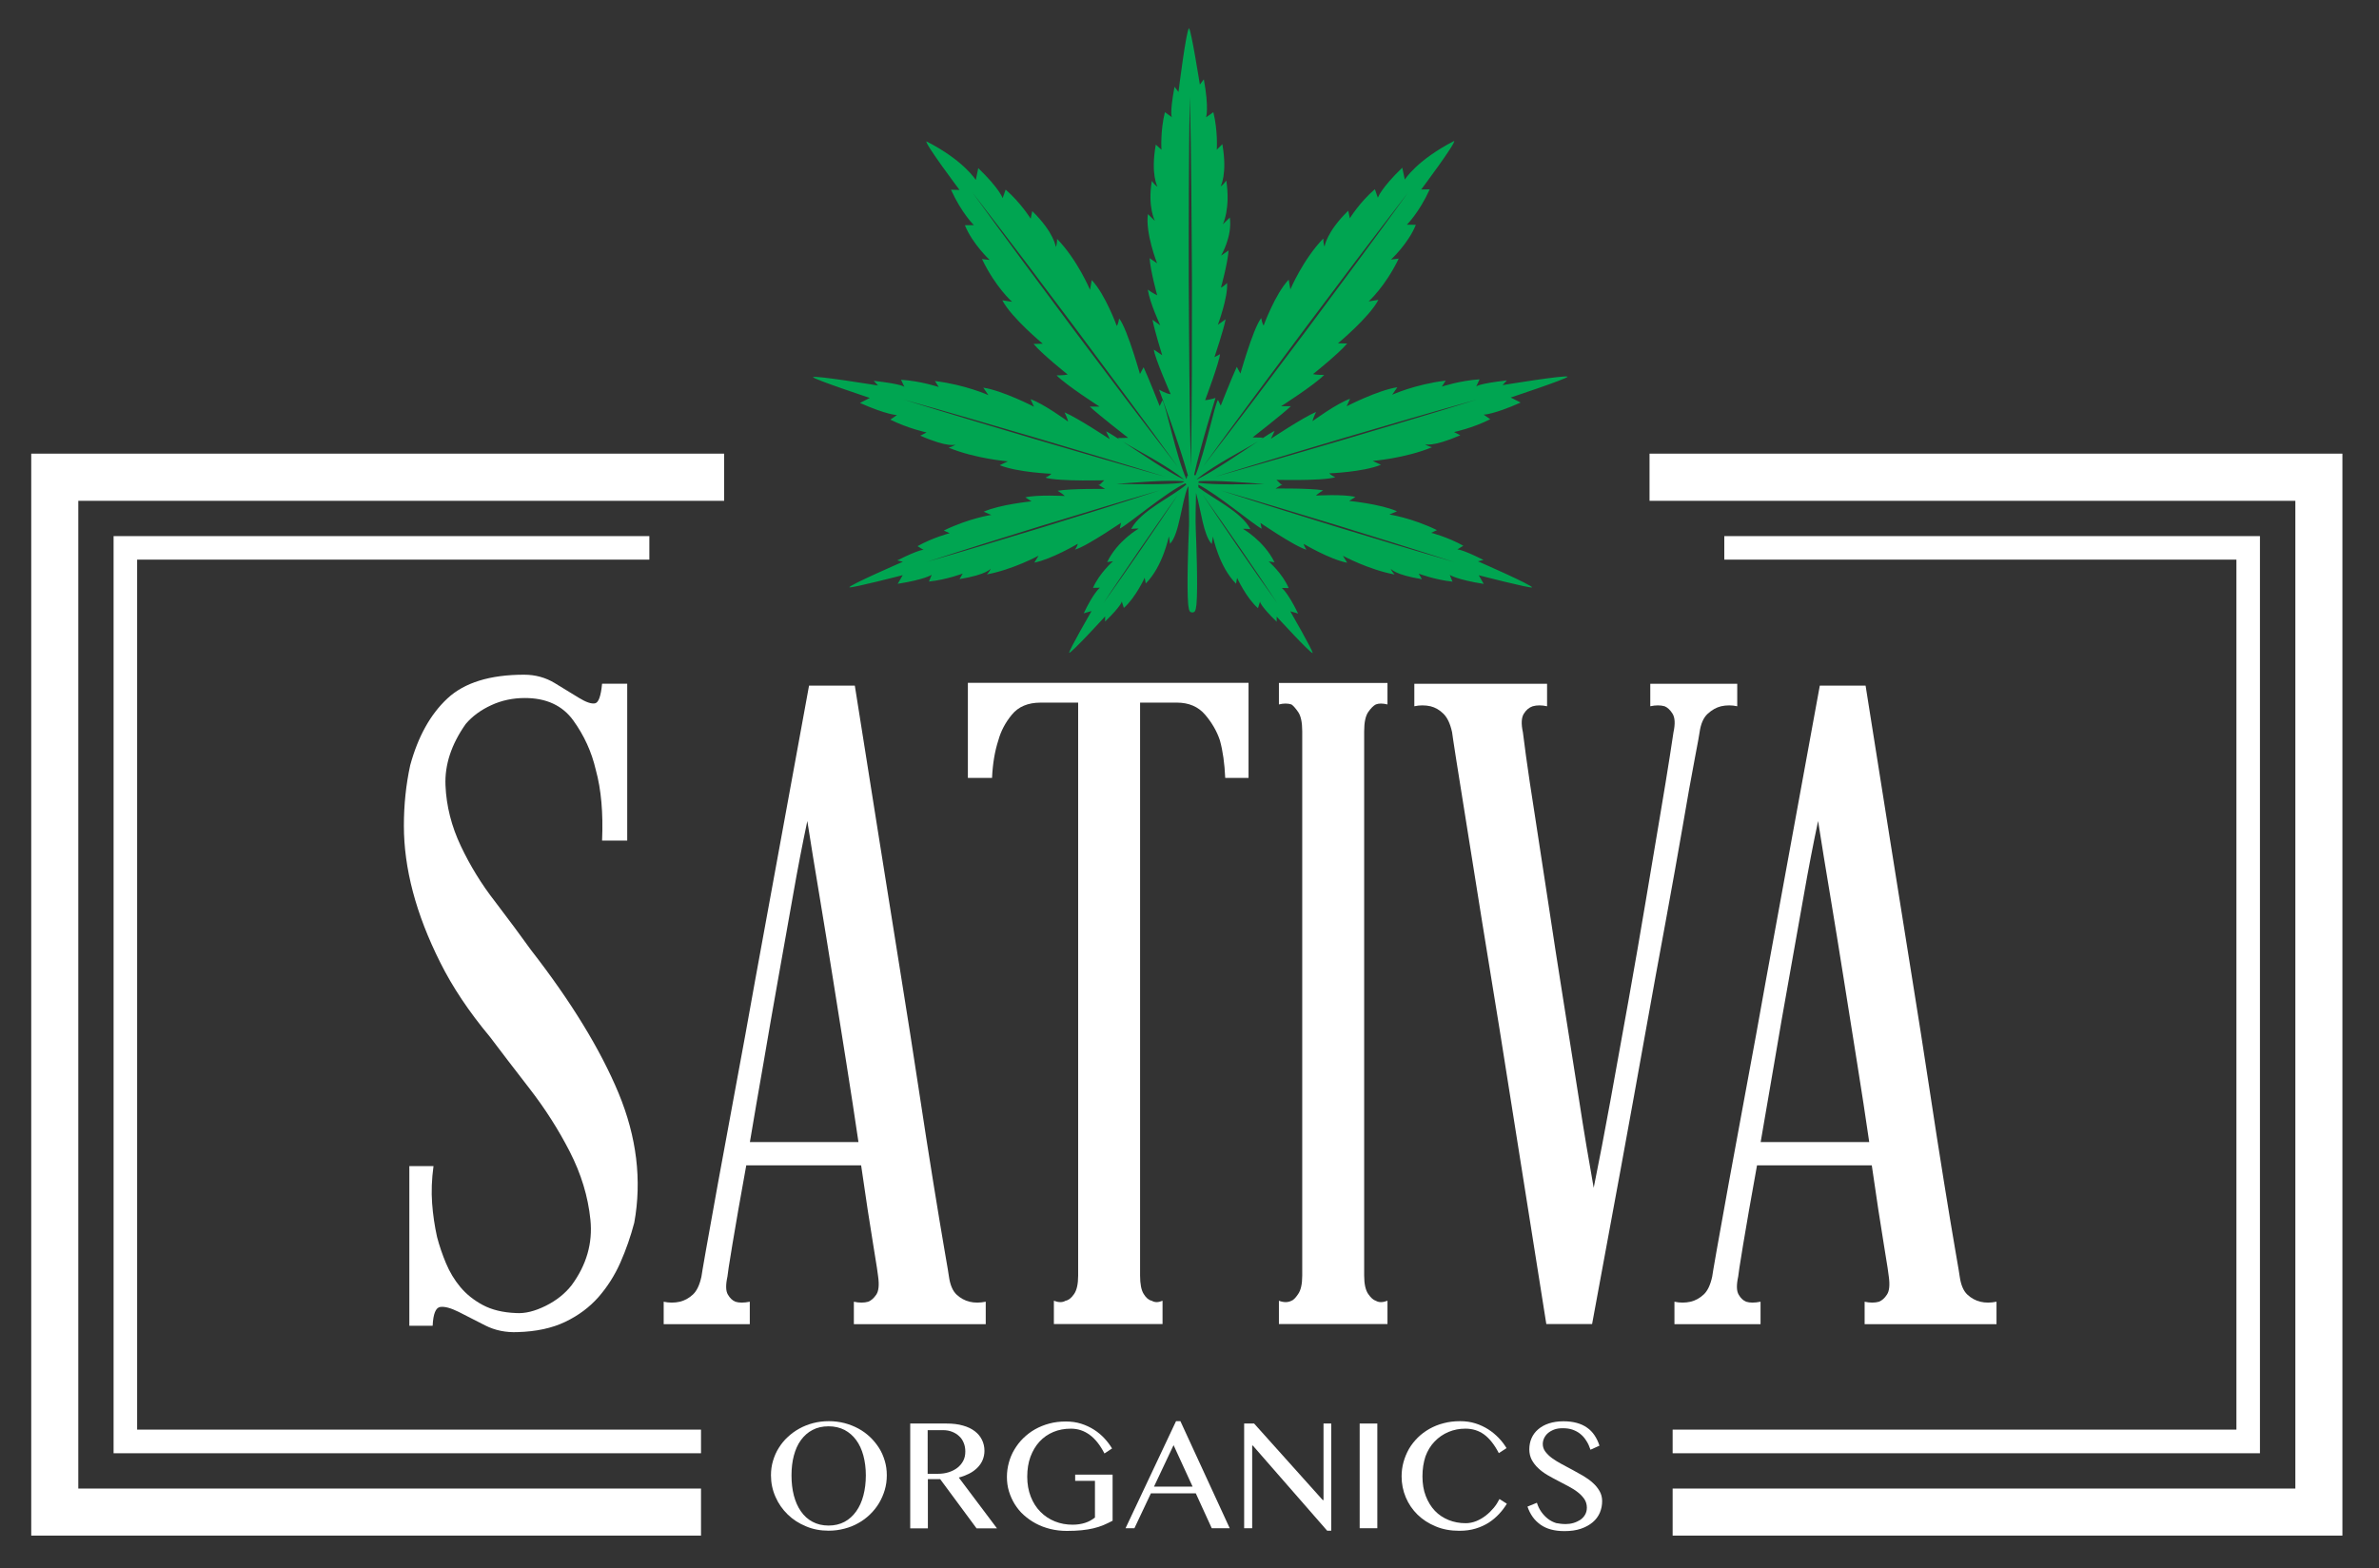 <?xml version="1.0" encoding="utf-8"?>
<!-- Generator: Adobe Illustrator 23.0.4, SVG Export Plug-In . SVG Version: 6.00 Build 0)  -->
<svg version="1.1" id="Layer_1" xmlns="http://www.w3.org/2000/svg" xmlns:xlink="http://www.w3.org/1999/xlink" x="0px" y="0px"
	 viewBox="0 0 222.42 146.65" style="enable-background:new 0 0 222.42 146.65;" xml:space="preserve">
<rect x="0" y="0" width="222.42" height="146.65" fill="#333333" stroke="none"/>
<style type="text/css">
	.st0{fill:#00A551;}
	.st1{fill:#FFFFFF;}
</style>
<g>
	<path class="st0" d="M133.22,51.75l-2.73-0.81l-5.45-1.65l-5.44-1.69l-2.72-0.86l-2.71-0.87l2.74,0.8l2.73,0.82l5.45,1.65
		l5.44,1.69l2.72,0.86l2.71,0.87L133.22,51.75z M112.1,45c1.67-0.11,4.35,0.13,6.12,0.26c-1.87,0.02-4.7,0.1-6.19-0.12
		C112.05,45.08,112.07,45.03,112.1,45 M114.21,48.76l1.75,2.52l1.73,2.54c0.58,0.85,1.15,1.7,1.71,2.55
		c-0.59-0.83-1.19-1.67-1.78-2.51l-1.75-2.53l-1.73-2.54c-0.58-0.85-1.15-1.7-1.71-2.55C113.03,47.09,113.62,47.92,114.21,48.76
		 M108.42,48.81l-1.73,2.54l-1.75,2.53c-0.59,0.84-1.18,1.67-1.77,2.51c0.56-0.85,1.13-1.71,1.71-2.55l1.73-2.54l1.75-2.52
		c0.58-0.84,1.17-1.68,1.77-2.51C109.56,47.11,108.99,47.96,108.42,48.81 M105.68,46.74l-2.71,0.86l-5.44,1.69l-5.45,1.65
		l-2.73,0.81l-2.73,0.8l2.71-0.87l2.72-0.86l5.44-1.69l5.45-1.65l2.73-0.82l2.73-0.8L105.68,46.74z M102.81,42.83l-6.12-1.79
		l-6.11-1.82l-3.05-0.92l-3.05-0.94l3.07,0.87l3.06,0.88l6.12,1.79l6.11,1.82l3.05,0.92l3.05,0.94l-3.07-0.87L102.81,42.83z
		 M110.72,44.86c-1.53-0.72-4.07-2.47-5.77-3.59C106.15,42.03,109.26,43.59,110.72,44.86 M105.26,37.3l-4.82-6.4l-4.78-6.43
		l-2.38-3.23L90.92,18l2.44,3.18l2.43,3.19l4.82,6.41l4.78,6.43l2.38,3.22l2.36,3.24l-2.44-3.18L105.26,37.3z M110.58,45.13
		c-1.48,0.22-4.34,0.14-6.23,0.12c1.86-0.13,4.73-0.4,6.38-0.24c-0.07,0.05-0.13,0.1-0.24,0.13
		C110.48,45.14,110.53,45.13,110.58,45.13 M111.15,17.7l0.03-4.33c0.02-1.44,0.03-2.89,0.06-4.33c0.04,1.44,0.06,2.89,0.09,4.33
		l0.05,4.33c0.03,2.89,0.04,5.77,0.06,8.65c0,2.89,0,5.77-0.01,8.66l-0.03,4.33c-0.02,1.44-0.03,2.88-0.06,4.32
		c-0.04-1.44-0.06-2.88-0.09-4.32l-0.05-4.33c-0.03-2.89-0.04-5.77-0.06-8.66C111.14,23.47,111.13,20.59,111.15,17.7 M114.8,40.43
		l2.38-3.22l4.78-6.43l4.82-6.41l2.43-3.19l2.44-3.18l-2.36,3.24l-2.38,3.23l-4.78,6.43l-4.82,6.4l-2.43,3.19l-2.44,3.18
		L114.8,40.43z M117.61,41.27c-1.67,1.11-4.17,2.82-5.7,3.56c0,0-0.01,0-0.02-0.01C113.37,43.55,116.42,42.02,117.61,41.27
		 M119.71,42.72l6.11-1.82l6.12-1.79l3.07-0.88l3.07-0.87l-3.05,0.94l-3.05,0.92l-6.11,1.82l-6.12,1.79l-3.07,0.88l-3.07,0.87
		l3.05-0.94L119.71,42.72z M138.18,52.49l0.52-0.13c-2.19-1.09-2.45-0.98-2.47-0.97l0.58-0.36c-1.47-0.82-3.01-1.21-3.01-1.21
		l0.55-0.25c-2.36-1.15-4.45-1.46-4.45-1.46l0.71-0.3c-1.51-0.68-4.47-0.97-4.47-0.97l0.58-0.37c-1.08-0.28-3.69-0.13-3.69-0.13
		c0.14-0.16,0.67-0.49,0.67-0.49c-1.18-0.21-4.44-0.17-4.44-0.17l0.63-0.39c-0.04-0.01-0.09-0.01-0.14-0.02l-0.41-0.4
		c-0.74-0.02,4.34,0.14,5.5-0.25c0,0-0.41-0.17-0.56-0.36c0,0,3.13-0.11,4.83-0.8l-0.77-0.36c0,0,3.02-0.24,5.54-1.28
		c0,0-0.45-0.11-0.65-0.29c0,0,0.64,0.32,3.3-0.83l-0.59-0.3c0,0,1.72-0.36,3.39-1.2l-0.62-0.43c0,0,0.9,0.01,3.46-1.13l-0.93-0.47
		c0,0,5.21-1.73,5.32-1.94c-0.06-0.21-6.08,0.78-6.08,0.78l0.4-0.44c-2.69,0.31-2.86,0.56-2.87,0.58l0.32-0.68
		c-1.86,0.12-3.53,0.68-3.53,0.68l0.36-0.56c-2.88,0.35-5,1.32-5,1.32l0.48-0.7c-1.81,0.27-4.74,1.78-4.74,1.78l0.32-0.7
		c-1.18,0.39-3.51,2.09-3.51,2.09c0.03-0.23,0.33-0.86,0.33-0.86c-1.23,0.52-4.22,2.51-4.22,2.51l0.35-0.74
		c-0.24,0.11-0.72,0.41-1.35,0.83c0.11-0.08,0.21-0.15,0.25-0.2l-0.96-0.02c0,0,2.83-2.2,3.58-2.92h-0.91c0,0,3.09-1.97,4.02-2.92
		c0,0-0.78,0-1.04-0.08c0,0,2.4-1.91,3.19-2.86l-0.86-0.02c0,0,2.93-2.43,3.78-4.06l-0.91,0.14c0,0,1.55-1.38,2.81-4l-0.72,0.09
		c0,0,1.63-1.51,2.32-3.25l-0.84-0.01c0,0,1.14-1.11,2.14-3.31l-0.8,0.02c0,0,3.29-4.39,3.08-4.54c-3.5,1.8-4.61,3.61-4.61,3.61
		l-0.24-1.11c-2.01,1.94-2.28,2.81-2.28,2.81l-0.28-0.8c-1.42,1.22-2.34,2.72-2.34,2.72l-0.15-0.71c-2.07,2.03-2.21,3.36-2.21,3.36
		c-0.13-0.27-0.12-0.76-0.12-0.76c-1.9,1.96-3.08,4.76-3.08,4.76l-0.16-0.91c-1.26,1.33-2.34,4.29-2.34,4.29
		c-0.16-0.23-0.22-0.7-0.22-0.7c-0.79,0.94-2.15,5.92-1.95,5.19l-0.34-0.63c-0.44,0.94-1.5,3.63-1.5,3.63l-0.26-0.54
		c-0.33,0.49-1.19,4.81-2.1,7.06c-0.05-0.01-0.1-0.02-0.13-0.05c0.61-2.74,2-7.19,2-7.19s-0.56,0.18-0.97,0.21
		c0,0,1.36-3.64,1.39-4.3l-0.52,0.28c0,0,0.86-2.55,1.05-3.55l-0.73,0.52c0,0,0.97-2.59,0.86-3.91c0,0-0.32,0.34-0.57,0.43
		c0,0,0.63-2.25,0.71-3.47l-0.7,0.48c0,0,1.07-1.78,0.82-3.56l-0.65,0.63c0,0,0.72-1.44,0.32-4.09c0,0-0.27,0.4-0.53,0.54
		c0,0,0.65-1.14,0.16-3.94L113.76,14c0,0,0.12-1.72-0.32-3.51l-0.68,0.48c0,0,0.29-0.85-0.21-3.55l-0.37,0.49
		c0,0-0.81-5.1-1.01-5.26c-0.25,0-0.99,5.95-0.99,5.95l-0.37-0.49c-0.5,2.7-0.23,2.86-0.23,2.86l-0.67-0.48
		c-0.44,1.79-0.32,3.51-0.32,3.51l-0.53-0.48c-0.5,2.81,0.16,3.94,0.16,3.94c-0.26-0.14-0.53-0.54-0.53-0.54
		c-0.41,2.39,0.28,3.73,0.28,3.73l-0.65-0.63c-0.25,1.78,0.86,4.6,0.86,4.6l-0.7-0.48c0.08,1.21,0.71,3.47,0.71,3.47
		c-0.26-0.09-0.88-0.53-0.88-0.53c0.2,1.29,1.17,3.34,1.17,3.34l-0.73-0.52c0.19,1.01,0.91,3.32,0.91,3.32l-0.78-0.53
		c0.03,0.66,1.57,4.17,1.57,4.17c-0.41-0.03-1.09-0.43-1.09-0.43s1.93,5.13,2.71,8.06c-0.03,0.01-0.05,0.03-0.09,0.03
		c0,0,0.01,0.13-0.06,0.28c-0.97-2.13-1.9-6.85-2.24-7.37l-0.26,0.54c0,0-1.06-2.69-1.5-3.63l-0.34,0.63
		c0.2,0.73-1.16-4.25-1.95-5.19c0,0-0.06,0.47-0.22,0.7c0,0-1.07-2.96-2.34-4.29l-0.16,0.91c0,0-1.18-2.81-3.08-4.76
		c0,0,0.01,0.48-0.12,0.76c0,0-0.13-1.33-2.2-3.36l-0.15,0.71c0,0-0.92-1.49-2.34-2.72l-0.28,0.8c0,0-0.27-0.87-2.28-2.81
		l-0.23,1.11c0,0-1.1-1.81-4.61-3.61c-0.21,0.15,3.09,4.54,3.09,4.54l-0.8-0.02c1,2.2,2.14,3.31,2.14,3.31l-0.84,0.01
		c0.7,1.74,2.32,3.25,2.32,3.25l-0.72-0.09c1.25,2.62,2.81,4,2.81,4l-0.91-0.14c0.85,1.63,3.78,4.06,3.78,4.06l-0.86,0.02
		c0.79,0.95,3.19,2.86,3.19,2.86c-0.26,0.08-1.04,0.08-1.04,0.08c0.94,0.95,4.02,2.92,4.02,2.92h-0.91
		c0.75,0.72,3.58,2.92,3.58,2.92l-0.96,0.02c0.04,0.05,0.13,0.12,0.25,0.2c-0.63-0.41-1.11-0.72-1.35-0.83l0.35,0.74
		c0,0-3-1.99-4.23-2.51c0,0,0.3,0.63,0.33,0.86c0,0-2.33-1.7-3.51-2.09l0.32,0.7c0,0-2.93-1.51-4.74-1.78l0.48,0.7
		c0,0-2.13-0.97-5-1.32l0.36,0.56c0,0-1.67-0.56-3.53-0.68l0.32,0.68c-0.01-0.02-0.18-0.27-2.87-0.58l0.4,0.44
		c0,0-6.03-0.99-6.08-0.78c0.11,0.21,5.31,1.94,5.31,1.94l-0.92,0.47c2.55,1.13,3.46,1.13,3.46,1.13l-0.62,0.43
		c1.67,0.83,3.39,1.2,3.39,1.2l-0.59,0.3c2.66,1.16,3.29,0.83,3.29,0.83c-0.2,0.17-0.64,0.29-0.64,0.29
		c2.52,1.04,5.54,1.28,5.54,1.28l-0.77,0.36c1.7,0.68,4.83,0.8,4.83,0.8c-0.14,0.19-0.55,0.36-0.55,0.36
		c1.17,0.4,6.24,0.23,5.5,0.25l-0.41,0.4c-0.05,0-0.11,0.01-0.14,0.02l0.63,0.39c0,0-3.25-0.04-4.44,0.17c0,0,0.54,0.33,0.67,0.49
		c0,0-2.6-0.14-3.69,0.13l0.58,0.37c0,0-2.96,0.29-4.47,0.97l0.71,0.3c0,0-2.09,0.31-4.44,1.46l0.55,0.25c0,0-1.54,0.39-3.01,1.21
		l0.58,0.36c-0.02-0.01-0.28-0.12-2.47,0.97l0.52,0.13c0,0-5.06,2.2-5,2.39c0.19,0.1,4.99-1.14,4.99-1.14l-0.47,0.81
		c2.5-0.39,3.18-0.84,3.18-0.84l-0.26,0.63c1.68-0.18,3.16-0.75,3.16-0.75l-0.3,0.52c2.58-0.42,2.91-0.98,2.91-0.98
		c-0.06,0.23-0.35,0.54-0.35,0.54c2.43-0.45,4.83-1.75,4.83-1.75l-0.4,0.65c1.63-0.32,4.06-1.76,4.06-1.76
		c-0.02,0.21-0.25,0.54-0.25,0.54c1.08-0.27,4.85-2.89,4.3-2.5l-0.12,0.54c0.82-0.41,4.34-3.41,6.13-4.23
		c0.05,0.02,0.07,0.06,0.09,0.11c-1.3,1.14-4.25,2.42-5.15,4.15c0,0,0.48-0.05,0.7-0.03c0,0-1.96,1.1-2.95,3.13l0.55-0.08
		c0,0-1.3,1.14-1.87,2.49l0.64-0.01c0,0-0.57,0.42-1.51,2.39l0.73-0.21c0,0-2.14,3.71-2.09,3.9c0.15,0.11,3.36-3.4,3.36-3.4l0,0.48
		c1.56-1.52,1.56-1.88,1.56-1.88l0.19,0.61c1.1-0.97,1.95-2.83,1.95-2.83l0.1,0.54c1.6-1.59,2.16-4.41,2.16-4.41l0.11,0.7
		c0.88-0.94,1.05-3.78,1.67-5.35c0.02,0.01,0.03,0.02,0.04,0.02c0.02,0.46,0.11,2.86,0.05,4.08c-0.05,0.94-0.21,5.43-0.06,6.96
		c0.07,0.66,0.19,0.7,0.38,0.71c0.21-0.01,0.32-0.07,0.39-0.74c0.15-1.53-0.02-5.98-0.06-6.92c-0.05-0.94,0-2.59,0.02-3.51
		c0.47,1.62,0.69,3.94,1.47,4.77l0.11-0.7c0,0,0.56,2.82,2.16,4.41l0.1-0.54c0,0,0.85,1.86,1.95,2.83l0.19-0.61
		c0,0,0,0.36,1.56,1.88l0-0.48c0,0,3.21,3.51,3.36,3.4c0.05-0.19-2.09-3.9-2.09-3.9l0.73,0.21c-0.95-1.97-1.52-2.39-1.52-2.39
		l0.64,0.01c-0.56-1.35-1.87-2.49-1.87-2.49l0.55,0.08c-1-2.03-2.96-3.13-2.96-3.13c0.23-0.02,0.7,0.03,0.7,0.03
		c-0.83-1.61-3.44-2.82-4.85-3.9c-0.02-0.1-0.02-0.18-0.01-0.26c1.85,0.94,5.14,3.73,5.92,4.12l-0.12-0.54
		c-0.55-0.38,3.22,2.23,4.3,2.5c0,0-0.23-0.33-0.25-0.54c0,0,2.43,1.45,4.06,1.76l-0.4-0.65c0,0,2.41,1.3,4.83,1.75
		c0,0-0.29-0.31-0.35-0.54c0,0,0.33,0.56,2.91,0.98l-0.3-0.52c0,0,1.48,0.57,3.16,0.75l-0.26-0.63c0,0,0.68,0.45,3.18,0.84
		l-0.47-0.81c0,0,4.8,1.24,4.99,1.14C143.24,54.7,138.18,52.49,138.18,52.49"/>
</g>
<polygon class="st1" points="154.22,42.42 154.22,46.83 214.6,46.83 214.6,139.19 156.38,139.19 156.38,143.59 219,143.59 
	219,42.42 "/>
<polygon class="st1" points="2.92,42.42 2.92,143.59 65.54,143.59 65.54,139.19 7.32,139.19 7.32,46.83 67.7,46.83 67.7,42.42 "/>
<polygon class="st1" points="211.29,135.89 156.38,135.89 156.38,133.68 209.09,133.68 209.09,52.33 161.21,52.33 161.21,50.13 
	211.29,50.13 "/>
<polygon class="st1" points="65.54,135.89 10.62,135.89 10.62,50.13 60.71,50.13 60.71,52.33 12.82,52.33 12.82,133.68 
	65.54,133.68 "/>
<g>
	<g>
		<path class="st1" d="M49.65,88.84c3.74,4.81,6.47,9.27,8.18,13.37c1.7,4.11,2.19,8.15,1.47,12.12c-0.34,1.29-0.77,2.53-1.3,3.73
			c-0.53,1.2-1.22,2.28-2.05,3.23c-0.84,0.95-1.87,1.72-3.1,2.31c-1.23,0.59-2.71,0.91-4.44,0.96c-1.12,0.05-2.14-0.16-3.06-0.63
			c-0.92-0.47-1.75-0.89-2.47-1.26c-0.73-0.36-1.3-0.52-1.72-0.46c-0.42,0.06-0.66,0.64-0.71,1.76h-2.18v-14.93h2.26
			c-0.17,1.23-0.21,2.39-0.13,3.48s0.24,2.14,0.46,3.14c0.22,0.84,0.5,1.66,0.84,2.47c0.34,0.81,0.78,1.55,1.34,2.22
			c0.56,0.67,1.26,1.23,2.1,1.68c0.84,0.45,1.87,0.7,3.1,0.75c0.84,0.06,1.76-0.17,2.77-0.67c1.01-0.5,1.82-1.15,2.43-1.93
			c1.4-1.9,1.98-3.94,1.76-6.12c-0.22-2.18-0.87-4.3-1.93-6.37c-1.06-2.07-2.32-4.04-3.77-5.91c-1.45-1.87-2.68-3.48-3.69-4.82
			c-1.96-2.35-3.51-4.67-4.65-6.96c-1.15-2.29-2-4.5-2.56-6.62c-0.56-2.12-0.84-4.18-0.84-6.16c0-1.98,0.2-3.87,0.59-5.66
			c0.73-2.68,1.89-4.77,3.48-6.25c1.59-1.48,3.98-2.22,7.17-2.22c1.06,0,2.03,0.27,2.89,0.8c0.87,0.53,1.62,0.99,2.26,1.38
			c0.64,0.39,1.13,0.56,1.47,0.5c0.34-0.06,0.56-0.67,0.67-1.84h2.35v14.67h-2.35c0.11-2.57-0.08-4.78-0.59-6.62
			c-0.39-1.68-1.09-3.21-2.1-4.61c-1.01-1.4-2.52-2.1-4.53-2.1c-1.12,0-2.17,0.22-3.14,0.67c-0.98,0.45-1.78,1.04-2.39,1.76
			c-1.34,1.9-1.97,3.81-1.89,5.74s0.56,3.82,1.43,5.66c0.87,1.84,1.94,3.59,3.23,5.24C47.58,86.01,48.69,87.5,49.65,88.84z"/>
		<path class="st1" d="M88.72,119.37c0.11,0.78,0.35,1.34,0.71,1.68c0.36,0.34,0.77,0.56,1.22,0.67c0.45,0.11,0.95,0.11,1.51,0v2.1
			H79.83v-2.1c0.5,0.11,0.95,0.11,1.34,0c0.28-0.11,0.53-0.33,0.76-0.67c0.22-0.33,0.28-0.89,0.17-1.68c0-0.11-0.15-1.1-0.46-2.98
			c-0.31-1.87-0.69-4.35-1.13-7.42H69.77c-0.56,3.08-0.99,5.55-1.3,7.42c-0.31,1.87-0.46,2.87-0.46,2.98
			c-0.17,0.78-0.16,1.34,0.04,1.68c0.2,0.34,0.43,0.56,0.71,0.67c0.34,0.11,0.78,0.11,1.34,0v2.1h-8.05v-2.1
			c0.5,0.11,1.01,0.11,1.51,0c0.45-0.11,0.85-0.33,1.22-0.67c0.36-0.33,0.63-0.89,0.8-1.68c0-0.05,0.14-0.88,0.42-2.47
			s0.66-3.69,1.13-6.29c0.47-2.6,1.02-5.55,1.63-8.85c0.62-3.3,1.23-6.68,1.85-10.15l5.03-27.5h4.28
			c1.62,10.23,3.07,19.37,4.36,27.42c0.56,3.47,1.09,6.85,1.59,10.15c0.5,3.3,0.96,6.25,1.38,8.85c0.42,2.6,0.77,4.71,1.05,6.33
			C88.58,118.47,88.72,119.31,88.72,119.37z M70.11,106.79h10.15c-0.34-2.29-0.71-4.75-1.13-7.38c-0.42-2.63-0.84-5.27-1.26-7.92
			c-0.42-2.65-0.84-5.24-1.26-7.76c-0.42-2.52-0.8-4.83-1.13-6.96c-0.45,2.12-0.9,4.44-1.34,6.96c-0.45,2.52-0.91,5.1-1.38,7.76
			c-0.47,2.66-0.94,5.3-1.38,7.92C70.91,102.04,70.5,104.5,70.11,106.79z"/>
		<path class="st1" d="M116.73,63.85v8.89h-2.18c-0.06-1.34-0.22-2.52-0.5-3.52c-0.28-0.84-0.74-1.64-1.38-2.39
			c-0.64-0.75-1.52-1.13-2.64-1.13h-3.44v53.58c0,0.78,0.11,1.36,0.34,1.72c0.22,0.36,0.47,0.57,0.75,0.63
			c0.28,0.17,0.61,0.17,1.01,0v2.18H98.53v-2.18c0.45,0.17,0.81,0.17,1.09,0c0.28-0.05,0.55-0.26,0.8-0.63
			c0.25-0.36,0.38-0.93,0.38-1.72V65.7h-3.52c-1.17,0-2.07,0.38-2.68,1.13c-0.62,0.75-1.03,1.55-1.26,2.39
			c-0.33,1.01-0.53,2.18-0.59,3.52h-2.26v-8.89H116.73z"/>
		<path class="st1" d="M127.54,119.28c0,0.78,0.13,1.36,0.38,1.72c0.25,0.36,0.49,0.57,0.71,0.63c0.28,0.17,0.64,0.17,1.09,0v2.18
			h-10.15v-2.18c0.45,0.17,0.84,0.17,1.17,0c0.17-0.05,0.38-0.26,0.63-0.63c0.25-0.36,0.38-0.93,0.38-1.72v-50.9
			c0-0.84-0.13-1.44-0.38-1.8c-0.25-0.36-0.46-0.6-0.63-0.71c-0.34-0.11-0.73-0.11-1.17,0v-2.01h10.15v2.01
			c-0.45-0.11-0.81-0.11-1.09,0c-0.22,0.11-0.46,0.35-0.71,0.71c-0.25,0.36-0.38,0.96-0.38,1.8V119.28z"/>
		<path class="st1" d="M154.29,63.94h8.13v2.1c-0.5-0.11-1.01-0.11-1.51,0c-0.45,0.11-0.87,0.35-1.26,0.71
			c-0.39,0.36-0.64,0.94-0.75,1.72c0,0.06-0.15,0.9-0.46,2.52c-0.31,1.62-0.69,3.73-1.13,6.33c-0.45,2.6-0.98,5.56-1.59,8.89
			c-0.62,3.33-1.23,6.7-1.84,10.1c-1.45,8.11-3.13,17.27-5.03,27.5h-4.28l-4.36-27.5c-0.56-3.41-1.1-6.78-1.64-10.1
			c-0.53-3.33-1.01-6.29-1.42-8.89c-0.42-2.6-0.75-4.71-1.01-6.33c-0.25-1.62-0.38-2.46-0.38-2.52c-0.17-0.78-0.43-1.35-0.8-1.72
			c-0.36-0.36-0.77-0.6-1.22-0.71c-0.5-0.11-1.01-0.11-1.51,0v-2.1h12.41v2.1c-0.5-0.11-0.95-0.11-1.34,0
			c-0.34,0.11-0.62,0.35-0.84,0.71c-0.22,0.36-0.25,0.94-0.08,1.72c0,0.06,0.1,0.8,0.29,2.22c0.2,1.43,0.47,3.3,0.84,5.62
			c0.36,2.32,0.77,4.98,1.22,7.97c0.45,2.99,0.92,6.05,1.42,9.18c0.5,3.13,0.99,6.23,1.47,9.31c0.47,3.08,0.94,5.84,1.38,8.3
			c0.5-2.46,1.03-5.23,1.59-8.3c0.56-3.07,1.12-6.18,1.68-9.31c0.56-3.13,1.09-6.19,1.59-9.18c0.5-2.99,0.95-5.65,1.34-7.97
			c0.39-2.32,0.7-4.19,0.92-5.62c0.22-1.43,0.34-2.17,0.34-2.22c0.17-0.78,0.14-1.35-0.08-1.72c-0.22-0.36-0.48-0.6-0.75-0.71
			c-0.39-0.11-0.84-0.11-1.34,0V63.94z"/>
		<path class="st1" d="M183.22,119.37c0.11,0.78,0.35,1.34,0.71,1.68c0.36,0.34,0.77,0.56,1.22,0.67c0.45,0.11,0.95,0.11,1.51,0v2.1
			h-12.33v-2.1c0.5,0.11,0.95,0.11,1.34,0c0.28-0.11,0.53-0.33,0.75-0.67c0.22-0.33,0.28-0.89,0.17-1.68c0-0.11-0.15-1.1-0.46-2.98
			c-0.31-1.87-0.69-4.35-1.13-7.42h-10.73c-0.56,3.08-0.99,5.55-1.3,7.42c-0.31,1.87-0.46,2.87-0.46,2.98
			c-0.17,0.78-0.16,1.34,0.04,1.68c0.19,0.34,0.43,0.56,0.71,0.67c0.34,0.11,0.78,0.11,1.34,0v2.1h-8.05v-2.1
			c0.5,0.11,1.01,0.11,1.51,0c0.45-0.11,0.85-0.33,1.22-0.67c0.36-0.33,0.63-0.89,0.8-1.68c0-0.05,0.14-0.88,0.42-2.47
			c0.28-1.59,0.66-3.69,1.13-6.29c0.47-2.6,1.02-5.55,1.63-8.85c0.62-3.3,1.23-6.68,1.85-10.15l5.03-27.5h4.28
			c1.62,10.23,3.07,19.37,4.36,27.42c0.56,3.47,1.09,6.85,1.59,10.15c0.5,3.3,0.96,6.25,1.38,8.85s0.77,4.71,1.05,6.33
			C183.08,118.47,183.22,119.31,183.22,119.37z M164.61,106.79h10.15c-0.33-2.29-0.71-4.75-1.13-7.38
			c-0.42-2.63-0.84-5.27-1.26-7.92c-0.42-2.65-0.84-5.24-1.26-7.76c-0.42-2.52-0.8-4.83-1.13-6.96c-0.45,2.12-0.9,4.44-1.34,6.96
			c-0.45,2.52-0.91,5.1-1.38,7.76c-0.48,2.66-0.94,5.3-1.38,7.92C165.42,102.04,165,104.5,164.61,106.79z"/>
	</g>
</g>
<g>
	<path class="st1" d="M77.47,143.13c-0.76,0-1.47-0.13-2.12-0.41c-0.66-0.27-1.23-0.64-1.71-1.11c-0.48-0.47-0.87-1.02-1.14-1.65
		c-0.28-0.63-0.42-1.3-0.42-2.01c0-0.47,0.06-0.92,0.19-1.35s0.3-0.84,0.54-1.21c0.23-0.37,0.51-0.72,0.84-1.02
		c0.33-0.31,0.69-0.57,1.09-0.79c0.4-0.22,0.83-0.39,1.29-0.51c0.46-0.12,0.95-0.18,1.46-0.18c0.51,0,0.99,0.06,1.46,0.18
		c0.46,0.12,0.89,0.29,1.3,0.51s0.76,0.48,1.09,0.79c0.33,0.31,0.6,0.65,0.84,1.02s0.41,0.78,0.54,1.21s0.19,0.88,0.19,1.35
		c0,0.47-0.06,0.93-0.19,1.37s-0.31,0.85-0.54,1.24c-0.23,0.38-0.51,0.73-0.84,1.05c-0.32,0.31-0.69,0.59-1.09,0.81
		c-0.4,0.23-0.83,0.4-1.3,0.52C78.46,143.07,77.98,143.13,77.47,143.13z M77.47,142.65c0.56,0,1.06-0.12,1.49-0.35
		c0.43-0.23,0.79-0.56,1.09-0.98c0.3-0.42,0.52-0.91,0.67-1.48c0.15-0.57,0.23-1.2,0.23-1.88c0-0.67-0.08-1.29-0.23-1.85
		c-0.15-0.56-0.37-1.04-0.67-1.45s-0.66-0.72-1.09-0.95c-0.43-0.22-0.93-0.34-1.49-0.34c-0.57,0-1.07,0.11-1.5,0.34
		c-0.43,0.22-0.79,0.54-1.09,0.95s-0.51,0.89-0.66,1.45c-0.15,0.56-0.22,1.18-0.22,1.85c0,0.68,0.07,1.3,0.22,1.88
		c0.15,0.57,0.37,1.07,0.66,1.48c0.29,0.42,0.65,0.75,1.09,0.98C76.4,142.53,76.9,142.65,77.47,142.65z"/>
	<path class="st1" d="M85.09,133.11h3.4c0.59,0,1.1,0.06,1.54,0.19c0.44,0.12,0.81,0.3,1.11,0.53c0.3,0.23,0.52,0.5,0.67,0.81
		c0.15,0.31,0.23,0.65,0.23,1.02c0,0.31-0.06,0.59-0.17,0.86s-0.28,0.51-0.49,0.72c-0.21,0.21-0.46,0.4-0.76,0.55
		s-0.62,0.28-0.98,0.37l3.57,4.75H91.3l-3.4-4.6h-1.15v4.6h-1.65V133.11z M86.74,137.81h0.95c0.37,0,0.71-0.05,1.02-0.15
		c0.31-0.1,0.58-0.24,0.81-0.42c0.23-0.18,0.41-0.4,0.54-0.65s0.19-0.54,0.19-0.86c0-0.3-0.05-0.57-0.15-0.81
		c-0.1-0.25-0.24-0.46-0.43-0.63c-0.18-0.17-0.4-0.31-0.66-0.41c-0.25-0.1-0.53-0.15-0.83-0.15h-1.45V137.81z"/>
	<path class="st1" d="M100.12,133.59c-0.59,0-1.14,0.1-1.64,0.31c-0.5,0.21-0.93,0.51-1.29,0.9c-0.36,0.39-0.64,0.86-0.85,1.42
		c-0.2,0.55-0.3,1.17-0.3,1.86c0,0.69,0.11,1.31,0.33,1.87s0.52,1.03,0.9,1.41c0.38,0.39,0.83,0.69,1.35,0.9
		c0.52,0.21,1.07,0.31,1.66,0.31c0.43,0,0.81-0.06,1.16-0.17s0.65-0.28,0.93-0.5v-3.43h-1.85v-0.58h3.5v4.31
		c-0.29,0.15-0.57,0.29-0.86,0.41s-0.6,0.22-0.94,0.3c-0.34,0.08-0.71,0.14-1.11,0.18s-0.86,0.06-1.37,0.06
		c-0.54,0-1.06-0.06-1.54-0.18c-0.49-0.12-0.94-0.29-1.35-0.51c-0.42-0.22-0.79-0.49-1.13-0.79s-0.62-0.65-0.85-1.02
		s-0.41-0.78-0.54-1.2c-0.13-0.43-0.19-0.87-0.19-1.34c0-0.46,0.06-0.9,0.18-1.34s0.29-0.85,0.52-1.23s0.5-0.74,0.83-1.06
		c0.33-0.32,0.69-0.6,1.1-0.83s0.85-0.41,1.34-0.54c0.48-0.13,0.99-0.19,1.54-0.19c0.52,0,1,0.07,1.44,0.21
		c0.44,0.14,0.84,0.33,1.2,0.56s0.68,0.5,0.96,0.8s0.52,0.62,0.72,0.95l-0.71,0.47c-0.41-0.79-0.87-1.37-1.38-1.74
		C101.35,133.78,100.77,133.59,100.12,133.59z"/>
	<path class="st1" d="M110.36,132.89l4.61,10.01h-1.68l-1.49-3.26h-4.2l-1.54,3.26h-0.83l4.72-10.01H110.36z M107.89,139.01h3.61
		l-1.78-3.88L107.89,139.01z"/>
	<path class="st1" d="M116.33,133.11h0.92l6.42,7.16h0.07v-7.16h0.72v10.02h-0.38l-6.95-7.96h-0.06v7.73h-0.75V133.11z"/>
	<path class="st1" d="M127.12,133.11h1.65v9.79h-1.65V133.11z"/>
	<path class="st1" d="M132.99,138.05c0,0.68,0.1,1.3,0.31,1.84s0.49,1,0.85,1.38c0.36,0.38,0.79,0.66,1.28,0.86
		c0.49,0.2,1.03,0.3,1.6,0.3c0.34,0,0.68-0.07,1-0.2s0.62-0.31,0.89-0.52c0.27-0.21,0.52-0.46,0.74-0.72
		c0.22-0.27,0.39-0.54,0.53-0.82l0.69,0.44c-0.2,0.33-0.44,0.65-0.72,0.95c-0.28,0.3-0.59,0.57-0.96,0.81
		c-0.36,0.23-0.77,0.42-1.23,0.56c-0.46,0.14-0.96,0.21-1.53,0.21c-0.81,0-1.55-0.13-2.21-0.41c-0.66-0.27-1.23-0.64-1.7-1.1
		s-0.84-1-1.1-1.62c-0.26-0.62-0.39-1.27-0.39-1.96c0-0.46,0.06-0.91,0.18-1.34s0.29-0.84,0.51-1.23c0.22-0.38,0.5-0.73,0.82-1.05
		c0.32-0.32,0.69-0.59,1.09-0.82c0.41-0.23,0.85-0.41,1.33-0.53c0.48-0.13,1-0.19,1.54-0.19c0.52,0,1,0.07,1.44,0.21
		c0.44,0.14,0.84,0.33,1.2,0.56c0.36,0.23,0.68,0.5,0.97,0.8s0.53,0.62,0.73,0.95l-0.72,0.47c-0.41-0.79-0.87-1.37-1.37-1.74
		c-0.51-0.37-1.09-0.55-1.75-0.55c-0.57,0-1.09,0.1-1.59,0.31c-0.49,0.21-0.92,0.5-1.29,0.89c-0.37,0.38-0.66,0.85-0.86,1.4
		C133.09,136.74,132.99,137.36,132.99,138.05z"/>
	<path class="st1" d="M146.38,142.51c0.24,0,0.48-0.03,0.72-0.1s0.45-0.17,0.64-0.29c0.19-0.13,0.34-0.29,0.45-0.48
		s0.17-0.41,0.17-0.66c0-0.3-0.08-0.57-0.23-0.8c-0.16-0.23-0.36-0.45-0.61-0.64c-0.25-0.2-0.54-0.38-0.86-0.55
		c-0.32-0.17-0.65-0.34-0.99-0.52c-0.33-0.17-0.66-0.35-0.99-0.54c-0.32-0.19-0.61-0.4-0.86-0.64c-0.25-0.23-0.45-0.49-0.61-0.78
		c-0.15-0.29-0.23-0.62-0.23-0.99s0.07-0.72,0.21-1.04c0.14-0.32,0.35-0.6,0.62-0.83c0.27-0.23,0.6-0.42,1-0.55s0.85-0.2,1.36-0.2
		c0.46,0,0.88,0.05,1.24,0.15s0.68,0.24,0.96,0.44c0.28,0.19,0.51,0.43,0.7,0.71c0.19,0.28,0.35,0.61,0.47,0.98l-0.84,0.38
		c-0.1-0.3-0.22-0.58-0.38-0.82c-0.15-0.25-0.33-0.46-0.55-0.64c-0.21-0.18-0.46-0.31-0.73-0.41c-0.28-0.1-0.59-0.14-0.94-0.14
		c-0.31,0-0.58,0.04-0.81,0.13c-0.23,0.09-0.42,0.2-0.58,0.34c-0.16,0.14-0.27,0.3-0.35,0.47c-0.08,0.18-0.12,0.35-0.12,0.54
		c0,0.26,0.08,0.49,0.24,0.71c0.16,0.21,0.37,0.42,0.63,0.61s0.56,0.37,0.89,0.55c0.33,0.18,0.67,0.36,1.01,0.54
		c0.34,0.18,0.68,0.37,1.02,0.57c0.33,0.2,0.63,0.41,0.89,0.65c0.26,0.23,0.47,0.49,0.63,0.77c0.16,0.28,0.24,0.59,0.24,0.93
		c0,0.39-0.07,0.75-0.22,1.1c-0.15,0.34-0.37,0.64-0.67,0.89c-0.3,0.25-0.66,0.45-1.1,0.6c-0.44,0.15-0.95,0.22-1.53,0.22
		c-0.47,0-0.89-0.05-1.26-0.15s-0.7-0.25-0.98-0.45c-0.28-0.2-0.53-0.44-0.73-0.72c-0.2-0.28-0.37-0.61-0.49-0.97l0.88-0.36
		c0.1,0.32,0.24,0.61,0.42,0.86s0.38,0.46,0.61,0.64s0.49,0.31,0.77,0.4C145.76,142.47,146.06,142.51,146.38,142.51z"/>
</g>
</svg>
